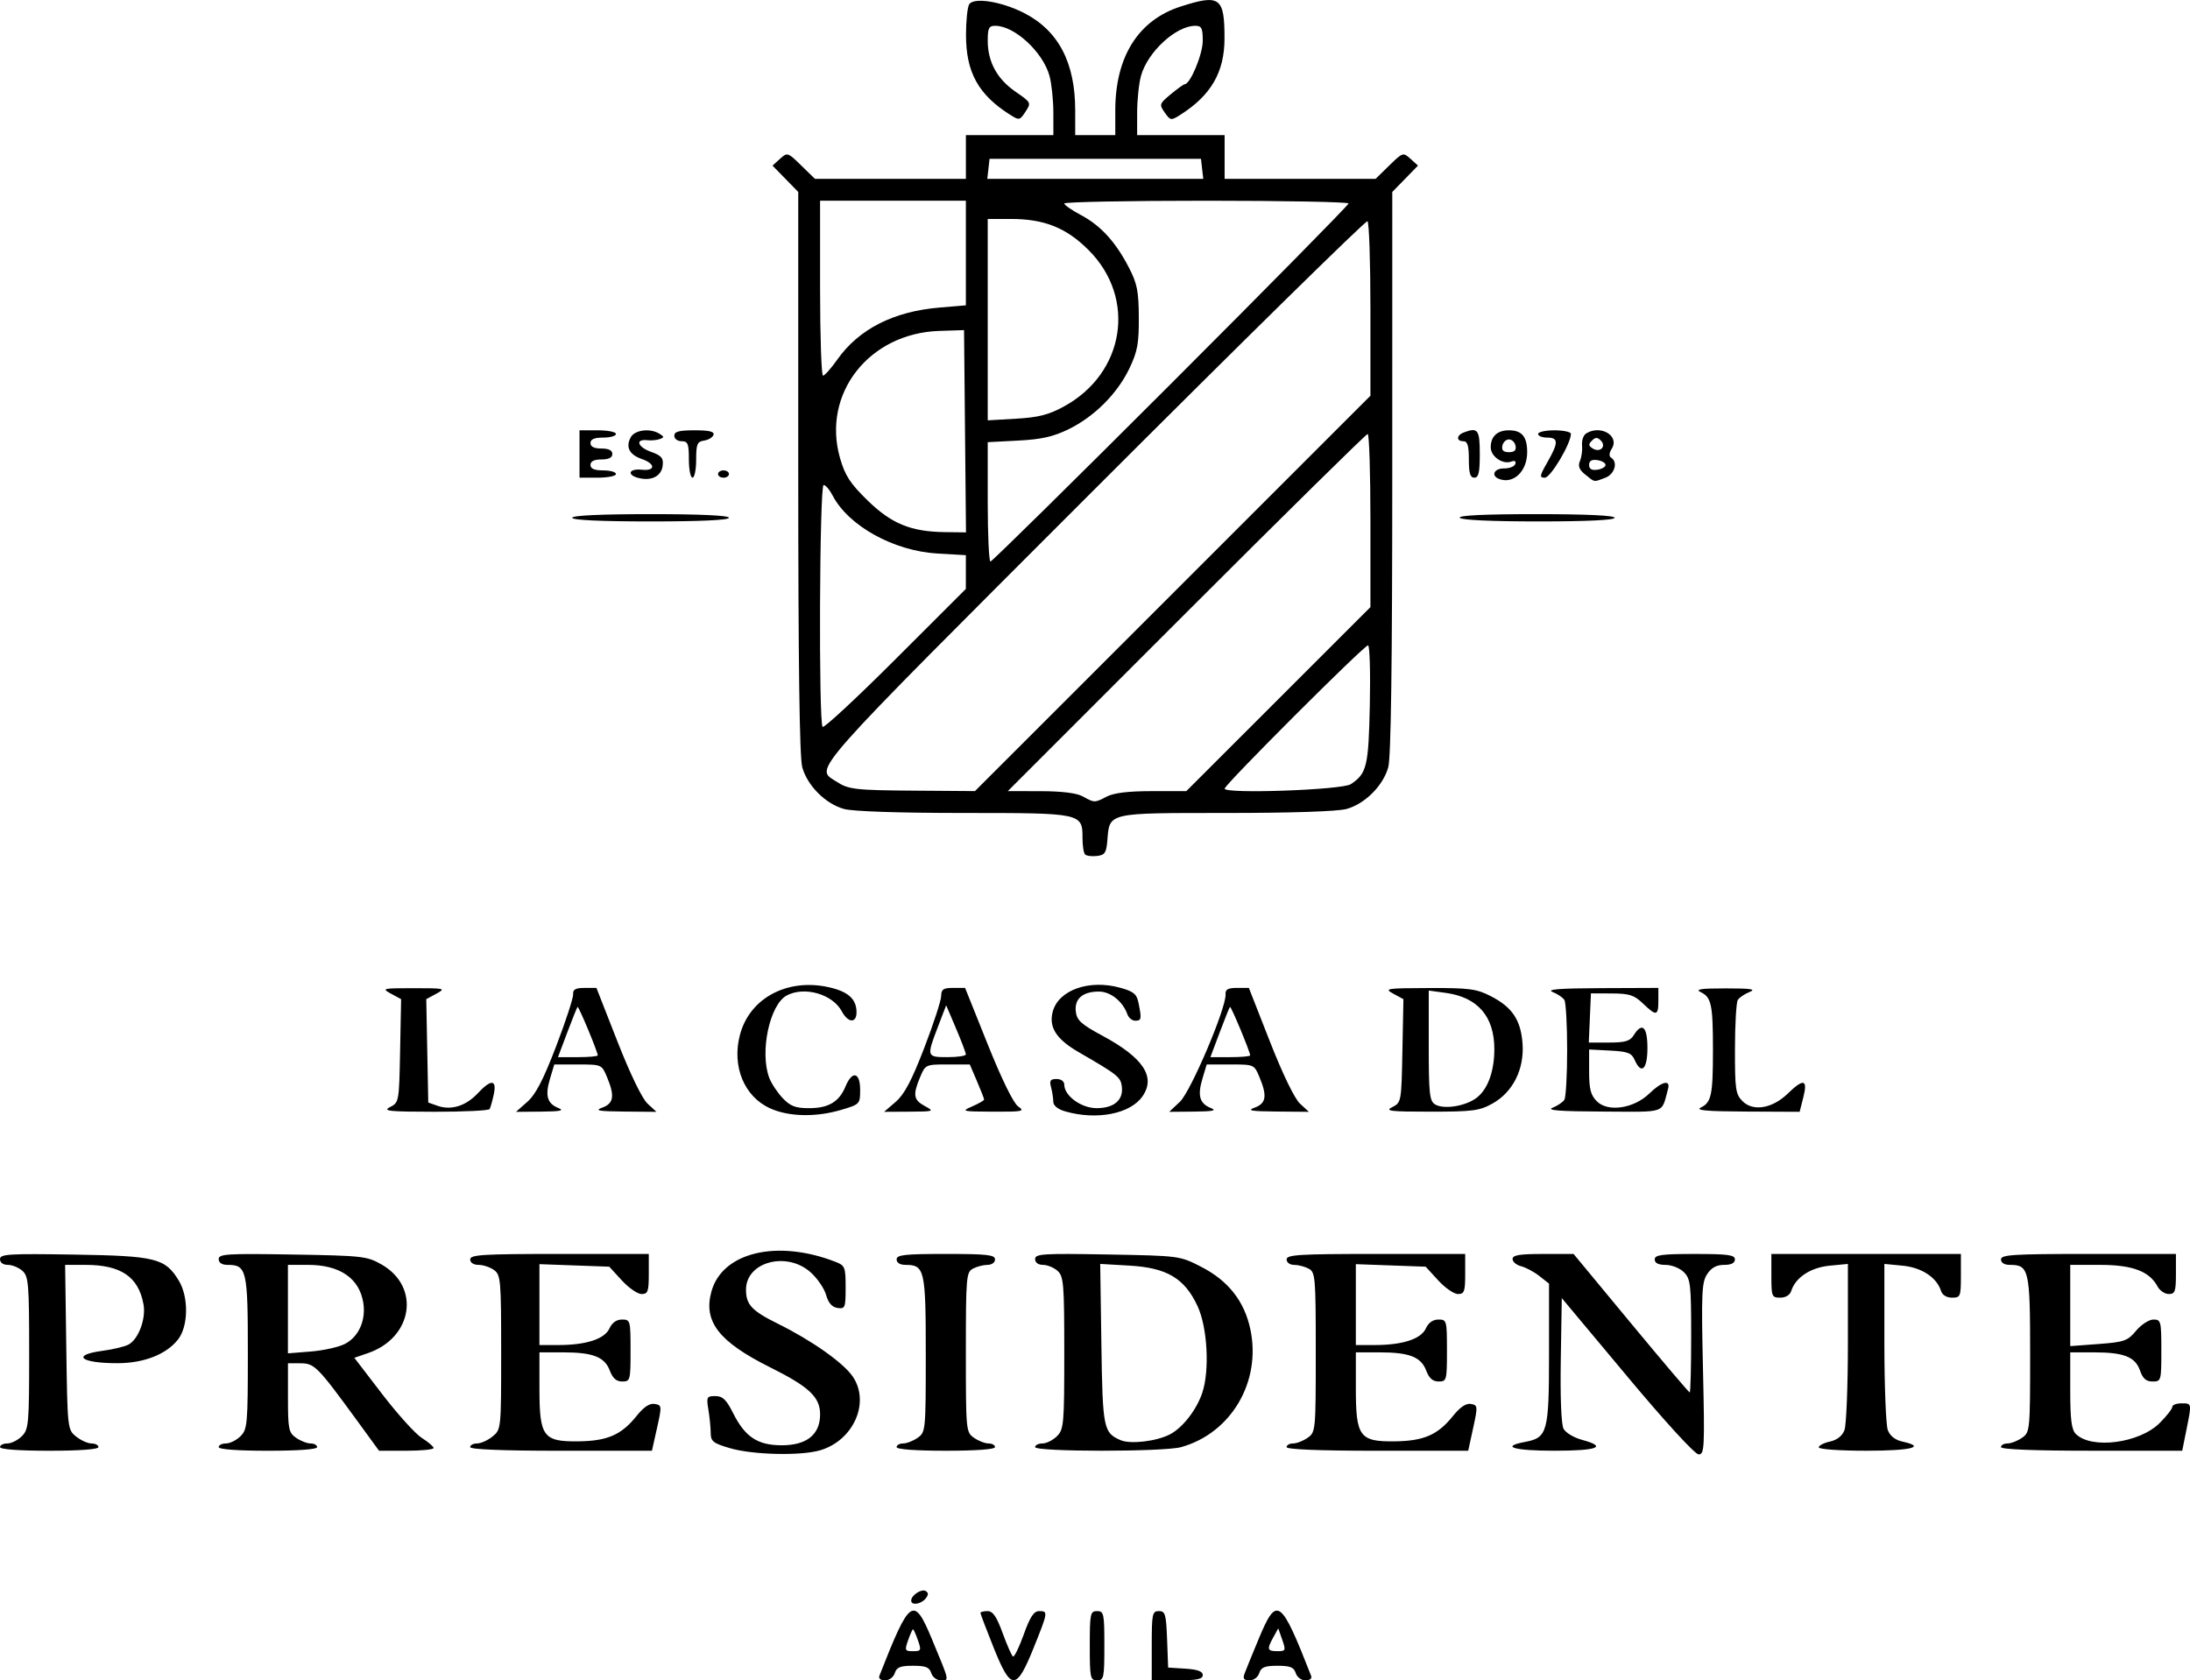 <?xml version="1.0" encoding="UTF-8" standalone="no"?>
<!-- Created with Inkscape (http://www.inkscape.org/) -->

<svg
   width="152.619mm"
   height="117.113mm"
   viewBox="0 0 152.619 117.113"
   version="1.1"
   id="svg1"
   xml:space="preserve"
   xmlns="http://www.w3.org/2000/svg"
   xmlns:svg="http://www.w3.org/2000/svg"><defs
     id="defs1" /><g
     id="layer1"
     transform="translate(-16.15,-92.638)"><path
       style="fill:#000000"
       d="m 77.434,209.434 c 2.129,-5.433 2.389,-5.612 3.668,-2.537 1.236,2.973 1.21,2.854 0.624,2.854 -0.295,0 -0.587,-0.219 -0.679,-0.508 -0.129,-0.406 -0.384,-0.508 -1.27,-0.508 -0.886,0 -1.141,0.102 -1.27,0.508 -0.092,0.289 -0.384,0.508 -0.679,0.508 -0.311,0 -0.468,-0.127 -0.394,-0.318 z m 2.686,-2.477 c -0.146,-0.419 -0.3,-0.762 -0.343,-0.762 -0.043,0 -0.197,0.343 -0.343,0.762 -0.247,0.709 -0.223,0.762 0.343,0.762 0.566,0 0.59,-0.053 0.343,-0.762 z m 5.277,0.52 c -0.507,-1.266 -0.921,-2.358 -0.921,-2.426 0,-0.069 0.222,-0.125 0.494,-0.125 0.373,0 0.631,0.375 1.053,1.532 0.307,0.842 0.632,1.577 0.721,1.632 0.089,0.055 0.426,-0.634 0.748,-1.532 0.442,-1.233 0.704,-1.632 1.071,-1.632 0.637,0 0.629,0.052 -0.378,2.554 -1.211,3.009 -1.582,3.008 -2.788,-0.003 z m 6.699,-0.139 c 0,-2.244 0.036,-2.413 0.508,-2.413 0.472,0 0.508,0.169 0.508,2.413 0,2.244 -0.036,2.413 -0.508,2.413 -0.472,0 -0.508,-0.169 -0.508,-2.413 z m 4.318,0 c 0,-2.226 0.038,-2.413 0.497,-2.413 0.445,0 0.505,0.209 0.572,1.968 l 0.074,1.968 1.206,0.077 c 0.847,0.054 1.206,0.187 1.206,0.445 0,0.285 -0.397,0.367 -1.778,0.367 h -1.778 z m 6.458,1.968 c 0.089,-0.244 0.53,-1.329 0.98,-2.41 1.279,-3.076 1.539,-2.896 3.668,2.537 0.075,0.191 -0.082,0.318 -0.394,0.318 -0.295,0 -0.587,-0.219 -0.679,-0.508 -0.129,-0.406 -0.384,-0.508 -1.27,-0.508 -0.886,0 -1.141,0.102 -1.27,0.508 -0.092,0.289 -0.384,0.508 -0.679,0.508 -0.386,0 -0.477,-0.113 -0.356,-0.445 z m 2.636,-2.383 -0.277,-0.796 -0.335,0.605 c -0.473,0.853 -0.437,0.986 0.268,0.986 0.586,0 0.606,-0.045 0.344,-0.796 z m -25.858,-2.729 c 0,-0.375 0.723,-0.847 1.017,-0.665 0.198,0.123 0.193,0.274 -0.02,0.53 -0.328,0.396 -0.997,0.486 -0.997,0.135 z m -12.636,-10.625 c -1.168,-0.344 -1.334,-0.476 -1.336,-1.059 -0.002,-0.366 -0.074,-1.095 -0.16,-1.618 -0.147,-0.891 -0.116,-0.953 0.484,-0.953 0.51,0 0.764,0.245 1.24,1.193 0.832,1.658 1.707,2.236 3.391,2.236 1.741,0 2.669,-0.75 2.669,-2.156 0,-1.203 -0.762,-1.92 -3.479,-3.275 -3.581,-1.786 -4.672,-3.195 -4.095,-5.286 0.757,-2.74 4.576,-3.652 8.654,-2.066 0.653,0.254 0.699,0.369 0.699,1.782 0,1.415 -0.036,1.506 -0.563,1.43 -0.387,-0.056 -0.637,-0.342 -0.801,-0.915 -0.131,-0.458 -0.624,-1.173 -1.097,-1.587 -1.671,-1.467 -4.482,-0.7 -4.482,1.224 0,1.05 0.398,1.475 2.228,2.38 2.346,1.16 4.55,2.714 5.206,3.671 1.232,1.798 0.072,4.447 -2.251,5.143 -1.345,0.403 -4.709,0.326 -6.305,-0.144 z m 62.528,-5.012 -4.553,-5.446 -0.07,4.308 c -0.043,2.637 0.033,4.5 0.195,4.802 0.145,0.272 0.72,0.617 1.276,0.766 1.807,0.487 1.118,0.761 -1.909,0.761 -2.855,0 -3.801,-0.286 -2.039,-0.617 1.552,-0.291 1.658,-0.685 1.658,-6.152 v -4.878 L 123.424,181.57 c -0.372,-0.293 -0.943,-0.599 -1.27,-0.681 -0.327,-0.082 -0.594,-0.308 -0.594,-0.502 0,-0.274 0.479,-0.353 2.126,-0.353 h 2.126 l 3.996,4.826 c 2.198,2.654 4.041,4.826 4.097,4.826 0.056,0 0.101,-1.772 0.101,-3.937 0,-3.598 -0.044,-3.981 -0.508,-4.445 -0.282,-0.282 -0.847,-0.508 -1.27,-0.508 -0.508,0 -0.762,-0.127 -0.762,-0.381 0,-0.316 0.48,-0.381 2.794,-0.381 2.314,0 2.794,0.065 2.794,0.381 0,0.253 -0.253,0.381 -0.756,0.381 -0.53,0 -0.883,0.194 -1.18,0.647 -0.376,0.574 -0.409,1.321 -0.289,6.604 0.125,5.508 0.103,5.957 -0.3,5.957 -0.256,0 -2.312,-2.245 -4.988,-5.446 z m -113.392,4.938 c 0,-0.14 0.229,-0.254 0.508,-0.254 0.279,0 0.737,-0.229 1.016,-0.508 0.476,-0.476 0.508,-0.847 0.508,-5.803 0,-4.807 -0.043,-5.333 -0.465,-5.715 -0.255,-0.231 -0.713,-0.42 -1.016,-0.42 -0.332,0 -0.551,-0.159 -0.551,-0.4 0,-0.353 0.599,-0.39 5.144,-0.318 5.72,0.091 6.362,0.25 7.313,1.809 0.701,1.15 0.675,3.187 -0.054,4.113 -0.812,1.032 -2.361,1.641 -4.19,1.648 -2.594,0.009 -3.299,-0.568 -1.056,-0.865 0.723,-0.096 1.532,-0.291 1.8,-0.434 0.695,-0.372 1.228,-1.805 1.043,-2.807 -0.353,-1.918 -1.57,-2.746 -4.039,-2.746 h -1.423 l 0.081,5.738 c 0.08,5.678 0.087,5.743 0.681,6.223 0.33,0.267 0.816,0.485 1.079,0.485 0.264,0 0.48,0.114 0.48,0.254 0,0.157 -1.312,0.254 -3.429,0.254 -2.117,0 -3.429,-0.097 -3.429,-0.254 z m 15.24,0 c 0,-0.14 0.229,-0.254 0.508,-0.254 0.279,0 0.737,-0.229 1.016,-0.508 0.476,-0.476 0.508,-0.847 0.508,-5.824 0,-5.768 -0.08,-6.114 -1.415,-6.114 -0.394,0 -0.617,-0.146 -0.617,-0.404 0,-0.358 0.577,-0.394 5.144,-0.318 4.891,0.082 5.196,0.116 6.214,0.699 2.719,1.557 2.168,5.102 -0.959,6.175 l -0.945,0.324 1.947,2.539 c 1.071,1.396 2.311,2.768 2.757,3.048 0.445,0.28 0.814,0.595 0.82,0.7 0.005,0.105 -0.848,0.191 -1.896,0.191 h -1.906 l -1.528,-2.095 c -2.755,-3.778 -2.974,-4 -3.945,-4 h -0.875 v 2.399 c 0,2.191 0.049,2.433 0.565,2.794 0.31,0.217 0.768,0.395 1.016,0.395 0.248,0 0.451,0.114 0.451,0.254 0,0.157 -1.312,0.254 -3.429,0.254 -2.117,0 -3.429,-0.097 -3.429,-0.254 z m 8.802,-7.194 c 0.959,-0.496 1.472,-1.654 1.274,-2.875 -0.276,-1.699 -1.636,-2.631 -3.841,-2.631 h -1.41 v 3.083 3.083 l 1.599,-0.128 c 0.879,-0.071 1.949,-0.309 2.377,-0.531 z m 8.724,7.194 c 0,-0.14 0.216,-0.254 0.48,-0.254 0.264,0 0.75,-0.218 1.079,-0.486 0.596,-0.483 0.6,-0.518 0.6,-5.862 0,-5.029 -0.032,-5.4 -0.493,-5.737 -0.271,-0.198 -0.757,-0.361 -1.079,-0.361 -0.352,0 -0.586,-0.152 -0.586,-0.381 0,-0.328 0.861,-0.381 6.223,-0.381 h 6.223 v 1.397 c 0,1.225 -0.062,1.397 -0.505,1.397 -0.278,0 -0.897,-0.429 -1.377,-0.953 l -0.873,-0.953 -2.433,-0.088 -2.433,-0.088 v 2.819 2.819 l 1.333,-0.001 c 1.93,-0.002 3.21,-0.42 3.546,-1.157 0.182,-0.4 0.493,-0.62 0.877,-0.62 0.576,0 0.594,0.065 0.594,2.159 0,2.078 -0.022,2.159 -0.579,2.159 -0.41,0 -0.663,-0.222 -0.866,-0.76 -0.36,-0.954 -1.178,-1.272 -3.27,-1.272 h -1.634 v 2.512 c 0,3.366 0.259,3.72 2.709,3.691 2.029,-0.024 3,-0.447 4.062,-1.771 0.505,-0.63 0.907,-0.896 1.26,-0.836 0.502,0.086 0.507,0.138 0.163,1.676 l -0.355,1.587 H 55.249 c -4.052,0 -6.332,-0.091 -6.332,-0.254 z m 29.718,0 c 0,-0.14 0.203,-0.254 0.451,-0.254 0.248,0 0.706,-0.178 1.016,-0.395 0.553,-0.388 0.565,-0.502 0.565,-5.824 0,-5.89 -0.076,-6.227 -1.415,-6.227 -0.379,0 -0.617,-0.147 -0.617,-0.381 0,-0.32 0.55,-0.381 3.429,-0.381 2.879,0 3.429,0.061 3.429,0.381 0,0.216 -0.228,0.381 -0.525,0.381 -0.289,0 -0.746,0.118 -1.016,0.263 -0.463,0.248 -0.491,0.586 -0.491,5.828 0,5.462 0.01,5.572 0.565,5.96 0.31,0.217 0.768,0.395 1.016,0.395 0.248,0 0.451,0.114 0.451,0.254 0,0.157 -1.312,0.254 -3.429,0.254 -2.117,0 -3.429,-0.097 -3.429,-0.254 z m 9.652,0 c 0,-0.14 0.229,-0.254 0.508,-0.254 0.279,0 0.737,-0.229 1.016,-0.508 0.476,-0.476 0.508,-0.847 0.508,-5.803 0,-4.807 -0.043,-5.333 -0.465,-5.715 -0.255,-0.231 -0.713,-0.42 -1.016,-0.42 -0.337,0 -0.551,-0.159 -0.551,-0.407 0,-0.363 0.546,-0.398 5.035,-0.318 5.018,0.09 5.04,0.092 6.53,0.855 1.898,0.971 3.023,2.403 3.438,4.374 0.767,3.647 -1.345,7.23 -4.833,8.199 -1.205,0.335 -10.169,0.333 -10.169,-0.002 z m 9.389,-0.884 c 0.888,-0.459 1.86,-1.707 2.26,-2.9 0.524,-1.564 0.361,-4.56 -0.329,-6.042 -0.904,-1.941 -2.132,-2.672 -4.748,-2.823 l -2.036,-0.118 0.082,5.583 c 0.086,5.899 0.143,6.184 1.343,6.702 0.681,0.294 2.495,0.081 3.429,-0.402 z m 8.137,0.884 c 0,-0.14 0.203,-0.254 0.451,-0.254 0.248,0 0.706,-0.178 1.016,-0.395 0.554,-0.388 0.565,-0.498 0.565,-5.96 0,-5.242 -0.029,-5.58 -0.491,-5.828 -0.27,-0.145 -0.727,-0.263 -1.016,-0.263 -0.297,0 -0.525,-0.165 -0.525,-0.381 0,-0.328 0.861,-0.381 6.223,-0.381 h 6.223 v 1.397 c 0,1.225 -0.062,1.397 -0.505,1.397 -0.278,0 -0.897,-0.429 -1.377,-0.953 l -0.873,-0.953 -2.433,-0.088 -2.433,-0.088 v 2.819 2.819 l 1.333,-0.001 c 1.93,-0.002 3.21,-0.42 3.546,-1.157 0.182,-0.4 0.493,-0.62 0.877,-0.62 0.576,0 0.594,0.065 0.594,2.159 0,2.078 -0.022,2.159 -0.579,2.159 -0.41,0 -0.663,-0.222 -0.866,-0.76 -0.36,-0.954 -1.178,-1.272 -3.27,-1.272 h -1.634 v 2.512 c 0,3.366 0.259,3.72 2.709,3.691 2.029,-0.024 3,-0.447 4.062,-1.771 0.497,-0.619 0.908,-0.895 1.245,-0.836 0.483,0.085 0.49,0.153 0.159,1.676 l -0.345,1.587 h -6.328 c -4.049,0 -6.328,-0.091 -6.328,-0.254 z m 37.084,0.02 c 0,-0.129 0.35,-0.311 0.777,-0.405 0.502,-0.11 0.862,-0.393 1.016,-0.799 0.131,-0.345 0.239,-3.093 0.239,-6.105 v -5.477 l -1.278,0.123 c -1.322,0.127 -2.373,0.819 -2.671,1.76 -0.091,0.286 -0.389,0.468 -0.766,0.468 -0.586,0 -0.618,-0.079 -0.618,-1.524 v -1.524 h 6.604 6.604 v 1.524 c 0,1.445 -0.032,1.524 -0.618,1.524 -0.377,0 -0.676,-0.182 -0.766,-0.468 -0.299,-0.941 -1.349,-1.633 -2.671,-1.76 l -1.278,-0.123 v 5.477 c 0,3.012 0.107,5.759 0.239,6.105 0.154,0.406 0.514,0.688 1.016,0.799 1.688,0.371 0.63,0.638 -2.525,0.638 -1.842,0 -3.302,-0.103 -3.302,-0.234 z m 12.7,-0.02 c 0,-0.14 0.203,-0.254 0.451,-0.254 0.248,0 0.706,-0.178 1.016,-0.395 0.553,-0.388 0.565,-0.502 0.565,-5.824 0,-5.89 -0.076,-6.227 -1.415,-6.227 -0.379,0 -0.617,-0.147 -0.617,-0.381 0,-0.328 0.847,-0.381 6.096,-0.381 h 6.096 v 1.397 c 0,1.219 -0.064,1.397 -0.499,1.397 -0.274,0 -0.625,-0.235 -0.778,-0.522 -0.569,-1.063 -1.747,-1.508 -3.993,-1.509 l -2.095,-9.5e-4 v 2.831 2.831 l 1.968,-0.147 c 1.801,-0.135 2.024,-0.213 2.622,-0.926 0.361,-0.43 0.901,-0.779 1.206,-0.779 0.525,0 0.553,0.111 0.553,2.159 0,2.11 -0.014,2.159 -0.61,2.159 -0.45,0 -0.68,-0.201 -0.876,-0.763 -0.334,-0.958 -1.125,-1.269 -3.229,-1.269 h -1.634 v 2.649 c 0,2.041 0.089,2.738 0.389,3.038 1.085,1.085 4.435,0.648 5.846,-0.763 0.482,-0.482 0.877,-0.987 0.877,-1.123 0,-0.135 0.286,-0.246 0.635,-0.246 0.733,0 0.727,-0.032 0.346,1.863 l -0.289,1.439 h -6.315 c -4.041,0 -6.315,-0.091 -6.315,-0.254 z M 69.813,169.882 c -1.809,-0.821 -2.675,-2.938 -2.096,-5.124 0.702,-2.652 3.485,-4.047 6.472,-3.246 1.148,0.308 1.651,0.82 1.651,1.678 0,0.785 -0.591,0.745 -1.028,-0.07 -0.641,-1.197 -2.604,-1.761 -3.837,-1.101 -1.19,0.637 -1.892,3.951 -1.216,5.741 0.149,0.393 0.57,1.029 0.937,1.414 0.538,0.564 0.891,0.699 1.832,0.699 1.361,0 2.1,-0.439 2.545,-1.514 0.467,-1.127 1.02,-1 1.02,0.234 0,0.992 -0.018,1.011 -1.316,1.397 -1.771,0.526 -3.659,0.485 -4.965,-0.108 z m 20.569,0.215 c -0.517,-0.149 -0.827,-0.402 -0.829,-0.676 -0.002,-0.24 -0.072,-0.694 -0.157,-1.009 -0.124,-0.461 -0.049,-0.572 0.384,-0.572 0.316,0 0.538,0.162 0.538,0.393 0,0.779 1.184,1.639 2.256,1.639 1.205,0 1.866,-0.56 1.758,-1.489 -0.079,-0.676 -0.275,-0.834 -2.995,-2.406 -1.577,-0.911 -2.113,-1.745 -1.822,-2.834 0.404,-1.51 2.549,-2.266 4.712,-1.66 0.941,0.263 1.142,0.434 1.271,1.081 0.22,1.101 0.199,1.213 -0.235,1.213 -0.214,0 -0.46,-0.2 -0.546,-0.445 -0.318,-0.9 -1.176,-1.587 -1.982,-1.587 -1.133,0 -1.717,0.504 -1.614,1.392 0.072,0.615 0.369,0.885 1.863,1.69 2.851,1.536 3.729,2.872 2.779,4.228 -0.855,1.221 -3.192,1.673 -5.382,1.041 z M 43.328,169.799 c 0.627,-0.317 0.636,-0.367 0.705,-3.922 l 0.07,-3.601 -0.705,-0.383 c -0.672,-0.365 -0.598,-0.383 1.581,-0.383 2.179,0 2.253,0.018 1.581,0.383 l -0.705,0.383 0.07,3.602 0.07,3.602 0.663,0.233 c 0.931,0.327 1.963,0.004 2.78,-0.871 0.939,-1.006 1.346,-0.977 1.12,0.078 -0.097,0.454 -0.228,0.911 -0.289,1.016 -0.062,0.105 -1.791,0.189 -3.844,0.187 -3.174,-0.003 -3.637,-0.052 -3.097,-0.325 z m 9.573,-0.37 c 0.581,-0.513 1.114,-1.541 2.007,-3.873 0.668,-1.746 1.201,-3.375 1.183,-3.619 -0.024,-0.339 0.165,-0.445 0.796,-0.445 h 0.828 l 1.47,3.747 c 0.887,2.261 1.717,3.973 2.092,4.318 l 0.621,0.572 -2.237,-0.02 c -1.807,-0.016 -2.103,-0.069 -1.538,-0.275 0.799,-0.292 0.88,-0.811 0.33,-2.126 -0.367,-0.877 -0.375,-0.881 -2.022,-0.881 h -1.654 l -0.299,0.997 c -0.354,1.18 -0.196,1.725 0.59,2.041 0.434,0.174 0.139,0.236 -1.191,0.248 l -1.768,0.016 z m 4.905,-3.236 c 0,-0.246 -1.335,-3.452 -1.407,-3.379 -0.041,0.041 -0.364,0.846 -0.719,1.789 l -0.645,1.714 h 1.386 c 0.762,0 1.386,-0.056 1.386,-0.124 z m 20.767,3.236 c 0.602,-0.519 1.11,-1.48 1.983,-3.747 0.646,-1.676 1.177,-3.305 1.182,-3.619 0.006,-0.474 0.149,-0.572 0.838,-0.572 h 0.83 l 1.581,3.943 c 0.972,2.425 1.787,4.088 2.116,4.318 0.488,0.342 0.335,0.374 -1.744,0.365 -2.187,-0.01 -2.246,-0.024 -1.454,-0.369 0.454,-0.197 0.826,-0.412 0.826,-0.477 0,-0.065 -0.225,-0.642 -0.499,-1.282 l -0.499,-1.164 h -1.546 c -1.524,0 -1.551,0.013 -1.914,0.881 -0.52,1.246 -0.464,1.591 0.33,2.022 0.677,0.367 0.643,0.379 -1.07,0.389 l -1.768,0.01 z m 4.888,-3.302 c 4.02e-4,-0.105 -0.308,-0.918 -0.686,-1.808 l -0.687,-1.617 -0.571,1.49 c -0.804,2.099 -0.796,2.125 0.673,2.125 0.699,0 1.27,-0.086 1.271,-0.191 z m 14.914,3.302 c 0.759,-0.713 3.249,-6.573 3.183,-7.493 -0.024,-0.339 0.165,-0.445 0.796,-0.445 h 0.828 l 1.47,3.747 c 0.887,2.261 1.717,3.973 2.092,4.318 l 0.621,0.572 -2.237,-0.02 c -1.807,-0.016 -2.103,-0.069 -1.538,-0.275 0.799,-0.292 0.88,-0.811 0.33,-2.126 -0.367,-0.877 -0.375,-0.881 -2.022,-0.881 h -1.654 l -0.299,0.997 c -0.354,1.18 -0.196,1.725 0.59,2.041 0.435,0.175 0.149,0.236 -1.164,0.248 l -1.741,0.016 z m 4.897,-3.236 c 0,-0.246 -1.335,-3.452 -1.407,-3.379 -0.041,0.041 -0.364,0.846 -0.719,1.789 l -0.645,1.714 h 1.386 c 0.762,0 1.386,-0.056 1.386,-0.124 z m 9.906,3.606 c 0.627,-0.317 0.636,-0.367 0.705,-3.922 l 0.07,-3.601 -0.705,-0.383 c -0.661,-0.358 -0.503,-0.383 2.479,-0.393 2.814,-0.009 3.315,0.056 4.303,0.561 1.501,0.767 2.098,1.652 2.223,3.291 0.136,1.792 -0.664,3.399 -2.09,4.196 -0.907,0.507 -1.372,0.568 -4.318,0.569 -2.826,3.7e-4 -3.21,-0.046 -2.667,-0.32 z m 5.763,-0.569 c 0.847,-0.555 1.349,-1.851 1.348,-3.476 -0.002,-2.274 -1.155,-3.609 -3.381,-3.915 l -1.19,-0.163 v 3.832 c 0,3.377 0.053,3.864 0.445,4.104 0.565,0.345 1.962,0.153 2.779,-0.382 z m 5.406,0.614 c 0.345,-0.138 0.715,-0.388 0.822,-0.555 0.107,-0.168 0.194,-1.734 0.194,-3.48 0,-1.746 -0.087,-3.312 -0.194,-3.48 -0.107,-0.168 -0.476,-0.418 -0.822,-0.555 -0.455,-0.182 0.474,-0.255 3.373,-0.267 l 4,-0.016 v 0.889 c 0,1.071 -0.138,1.096 -1.076,0.196 -0.612,-0.587 -0.945,-0.694 -2.173,-0.699 l -1.45,-0.006 -0.075,1.714 -0.075,1.714 h 1.406 c 1.131,0 1.468,-0.099 1.724,-0.508 0.589,-0.944 0.957,-0.602 0.957,0.889 0,1.494 -0.426,1.888 -0.892,0.826 -0.212,-0.482 -0.479,-0.583 -1.711,-0.648 l -1.46,-0.076 v 1.537 c 0,1.227 0.109,1.645 0.538,2.075 0.773,0.773 2.575,0.506 3.655,-0.541 0.875,-0.848 1.495,-0.998 1.305,-0.315 -0.489,1.752 -0.015,1.589 -4.563,1.571 -2.971,-0.012 -3.936,-0.086 -3.483,-0.267 z m 10.336,-0.017 c 0.732,-0.354 0.841,-0.873 0.841,-4.018 0,-3.145 -0.109,-3.664 -0.841,-4.018 -0.426,-0.206 -0.036,-0.266 1.737,-0.267 1.757,-8.4e-4 2.141,0.057 1.658,0.249 -0.345,0.138 -0.715,0.388 -0.822,0.555 -0.107,0.168 -0.196,1.705 -0.198,3.416 -0.004,2.831 0.044,3.16 0.533,3.648 0.729,0.729 2.074,0.503 3.137,-0.527 1.113,-1.079 1.414,-1.012 1.095,0.245 l -0.258,1.016 -3.716,-0.017 c -2.778,-0.013 -3.577,-0.084 -3.166,-0.283 z m -42.913,-17.637 c -0.1,-0.1 -0.181,-0.601 -0.181,-1.115 0,-1.772 -0.012,-1.775 -8.275,-1.776 -4.549,-8.7e-4 -7.728,-0.108 -8.35,-0.28 -1.284,-0.356 -2.549,-1.621 -2.905,-2.905 -0.191,-0.689 -0.279,-7.146 -0.28,-20.551 l -0.001,-19.547 -0.896,-0.918 -0.896,-0.918 0.521,-0.472 c 0.513,-0.464 0.537,-0.456 1.478,0.462 l 0.957,0.934 h 5.26 5.26 v -1.524 -1.524 h 3.048 3.048 l -0.001,-1.587 C 89.554,99.594 89.433,98.448 89.287,97.921 88.824,96.255 86.849,94.435 85.505,94.435 c -0.44,0 -0.521,0.161 -0.521,1.041 0,1.472 0.653,2.67 1.938,3.554 1.09,0.75 1.101,0.771 0.694,1.393 -0.399,0.609 -0.436,0.616 -1.078,0.21 -2.21,-1.4 -3.066,-2.951 -3.068,-5.562 -9.29e-4,-0.978 0.1,-1.938 0.223,-2.133 0.318,-0.502 2.229,-0.202 3.804,0.596 2.403,1.218 3.583,3.455 3.583,6.791 v 1.732 h 1.397 1.397 v -1.732 c 0,-3.73 1.6,-6.277 4.54,-7.227 2.752,-0.889 3.075,-0.654 3.071,2.228 -0.003,2.342 -0.941,3.96 -3.079,5.315 -0.65,0.412 -0.689,0.407 -1.086,-0.158 -0.395,-0.562 -0.378,-0.612 0.421,-1.277 0.457,-0.38 0.896,-0.695 0.975,-0.699 0.393,-0.019 1.253,-2.095 1.253,-3.026 0,-0.884 -0.08,-1.045 -0.521,-1.045 -1.344,0 -3.32,1.82 -3.782,3.486 -0.147,0.528 -0.267,1.674 -0.268,2.547 l -0.001,1.587 h 3.048 3.048 v 1.524 1.524 h 5.26 5.26 l 0.957,-0.934 c 0.941,-0.919 0.965,-0.926 1.478,-0.462 l 0.521,0.472 -0.896,0.918 -0.896,0.918 -10e-4,19.547 c -9.7e-4,13.406 -0.089,19.863 -0.28,20.551 -0.356,1.284 -1.621,2.549 -2.905,2.905 -0.622,0.173 -3.814,0.279 -8.394,0.28 -8.316,0.002 -8.118,-0.044 -8.276,1.906 -0.071,0.872 -0.173,1.027 -0.727,1.091 -0.354,0.041 -0.726,-0.006 -0.826,-0.106 z m 1.504,-4.032 c 0.495,-0.258 1.497,-0.38 3.139,-0.381 l 2.411,-0.002 6.415,-6.412 6.415,-6.412 v -6.034 c 0,-3.319 -0.086,-6.034 -0.191,-6.034 -0.105,0 -5.791,5.601 -12.636,12.446 l -12.444,12.446 2.285,0.004 c 1.468,0.002 2.512,0.13 2.92,0.356 0.835,0.463 0.841,0.463 1.685,0.023 z m 4.6,-14.161 13.78,-13.779 v -6.018 c 0,-3.31 -0.093,-6.076 -0.206,-6.146 -0.113,-0.07 -8.698,8.366 -19.078,18.746 -20.118,20.12 -19.424,19.336 -17.97,20.288 0.884,0.579 1.282,0.626 5.63,0.657 l 4.063,0.029 z m 12.409,13.296 c 1.122,-0.746 1.24,-1.237 1.329,-5.55 0.047,-2.27 -0.009,-4.128 -0.124,-4.128 -0.278,0 -9.994,9.711 -9.994,9.989 0,0.38 8.186,0.09 8.789,-0.311 z M 83.46,132.507 v -1.176 l -1.974,-0.114 c -3.057,-0.177 -6.22,-1.931 -7.32,-4.059 -0.204,-0.395 -0.482,-0.718 -0.619,-0.718 -0.286,0 -0.354,16.573 -0.069,16.858 0.098,0.098 2.384,-2.025 5.08,-4.718 l 4.901,-4.896 z m 14.287,-13.115 c 6.811,-6.81 12.383,-12.468 12.383,-12.573 0,-0.105 -4.458,-0.191 -9.906,-0.191 -5.448,0 -9.906,0.086 -9.906,0.191 0,0.105 0.518,0.466 1.152,0.802 1.382,0.733 2.42,1.867 3.345,3.652 0.583,1.125 0.688,1.648 0.698,3.483 0.01,1.822 -0.092,2.377 -0.655,3.556 -0.839,1.759 -2.44,3.361 -4.236,4.24 -1.07,0.523 -1.884,0.707 -3.515,0.793 l -2.123,0.111 v 4.159 c 0,2.288 0.085,4.159 0.19,4.159 0.104,0 5.762,-5.572 12.573,-12.382 z m -14.346,3.301 -0.068,-7.048 -1.725,0.056 c -4.908,0.161 -8.204,4.391 -6.915,8.873 0.348,1.209 0.702,1.754 1.906,2.931 1.671,1.634 3.027,2.191 5.405,2.22 l 1.465,0.018 z m 6.885,-1.721 c 4.255,-2.316 5.084,-7.548 1.728,-10.904 -1.56,-1.56 -3.085,-2.17 -5.424,-2.17 h -1.606 v 7.018 7.018 l 1.978,-0.115 c 1.558,-0.09 2.264,-0.27 3.323,-0.846 z m -15.791,-3.265 c 1.502,-2.13 3.913,-3.361 7.115,-3.632 l 1.851,-0.156 v -3.646 -3.646 h -5.08 -5.08 v 6.096 c 0,3.353 0.092,6.096 0.205,6.096 0.113,0 0.558,-0.501 0.989,-1.112 z m 25.429,-13.302 -0.08,-0.699 h -7.366 -7.366 l -0.08,0.699 -0.08,0.699 h 7.527 7.527 z m -43.895,24.32 c 0,-0.161 1.99,-0.254 5.461,-0.254 3.471,0 5.461,0.092 5.461,0.254 0,0.161 -1.99,0.254 -5.461,0.254 -3.471,0 -5.461,-0.092 -5.461,-0.254 z m 61.849,0 c -0.103,-0.166 1.733,-0.254 5.319,-0.254 3.481,0 5.476,0.092 5.476,0.254 0,0.161 -1.942,0.254 -5.319,0.254 -3.272,0 -5.379,-0.098 -5.476,-0.254 z m -57.228,-2.773 c -0.845,-0.214 -0.673,-0.671 0.217,-0.577 0.973,0.103 0.979,-0.408 0.009,-0.746 -0.87,-0.303 -1.138,-0.828 -0.773,-1.511 0.281,-0.524 1.365,-0.656 2.015,-0.245 0.329,0.208 0.329,0.252 0,0.369 -0.206,0.073 -0.59,0.108 -0.855,0.077 -0.861,-0.099 -0.693,0.466 0.238,0.803 0.758,0.274 0.895,0.435 0.829,0.977 -0.088,0.728 -0.782,1.08 -1.681,0.852 z m 59.959,0.062 c -0.578,-0.229 -0.329,-0.738 0.356,-0.728 0.371,0.005 0.723,-0.133 0.783,-0.308 0.068,-0.197 -0.036,-0.262 -0.273,-0.171 -0.596,0.229 -1.438,-0.353 -1.438,-0.994 0,-0.758 0.457,-1.185 1.27,-1.185 0.903,0 1.27,0.441 1.27,1.526 0,1.341 -0.968,2.255 -1.968,1.859 z m 1.158,-2.306 c -0.047,-0.244 -0.254,-0.445 -0.46,-0.445 -0.206,0 -0.413,0.2 -0.46,0.445 -0.06,0.312 0.077,0.445 0.46,0.445 0.383,0 0.52,-0.133 0.46,-0.445 z m 4.86,2.008 c -0.427,-0.346 -0.524,-0.595 -0.371,-0.953 0.114,-0.266 0.18,-0.757 0.147,-1.09 -0.033,-0.333 0.093,-0.703 0.28,-0.822 1.003,-0.636 2.351,0.159 1.791,1.055 -0.188,0.301 -0.206,0.532 -0.048,0.629 0.495,0.306 0.252,1.151 -0.403,1.4 -0.821,0.312 -0.716,0.329 -1.395,-0.221 z m 1.411,-0.675 c 0,-0.14 -0.257,-0.291 -0.572,-0.335 -0.393,-0.056 -0.572,0.049 -0.572,0.335 0,0.286 0.178,0.391 0.572,0.335 0.314,-0.045 0.572,-0.195 0.572,-0.335 z m -0.33,-1.702 c -0.237,-0.237 -0.375,-0.235 -0.62,0.011 -0.251,0.251 -0.239,0.363 0.061,0.548 0.509,0.315 0.971,-0.147 0.559,-0.559 z m -71.171,0.94 v -1.651 h 1.27 c 0.699,0 1.27,0.114 1.27,0.254 0,0.14 -0.4,0.254 -0.889,0.254 -0.621,0 -0.889,0.115 -0.889,0.381 0,0.254 0.254,0.381 0.762,0.381 0.508,0 0.762,0.127 0.762,0.381 0,0.254 -0.254,0.381 -0.762,0.381 -0.508,0 -0.762,0.127 -0.762,0.381 0,0.266 0.268,0.381 0.889,0.381 0.489,0 0.889,0.114 0.889,0.254 0,0.14 -0.572,0.254 -1.27,0.254 h -1.27 z m 7.62,0.381 c 0,-1.101 -0.068,-1.27 -0.508,-1.27 -0.282,0 -0.508,-0.169 -0.508,-0.381 0,-0.293 0.327,-0.381 1.418,-0.381 1.021,0 1.389,0.089 1.314,0.318 -0.058,0.175 -0.353,0.354 -0.656,0.399 -0.481,0.071 -0.552,0.242 -0.552,1.333 0,0.689 -0.114,1.252 -0.254,1.252 -0.14,0 -0.254,-0.572 -0.254,-1.27 z m 2.032,1.016 c 0,-0.14 0.171,-0.254 0.381,-0.254 0.21,0 0.381,0.114 0.381,0.254 0,0.14 -0.171,0.254 -0.381,0.254 -0.21,0 -0.381,-0.114 -0.381,-0.254 z m 52.324,-1.016 c 0,-0.96 -0.093,-1.27 -0.381,-1.27 -0.503,0 -0.489,-0.412 0.021,-0.608 0.99,-0.38 1.122,-0.204 1.122,1.497 0,1.298 -0.081,1.651 -0.381,1.651 -0.288,0 -0.381,-0.31 -0.381,-1.27 z m 5.473,0.191 c 0.783,-1.369 0.78,-1.714 -0.012,-1.714 -0.349,0 -0.635,-0.114 -0.635,-0.254 0,-0.14 0.514,-0.254 1.143,-0.254 0.629,0 1.143,0.112 1.143,0.248 0,0.677 -1.414,3.054 -1.816,3.054 -0.39,0 -0.37,-0.123 0.177,-1.079 z"
       id="path1" /></g></svg>
